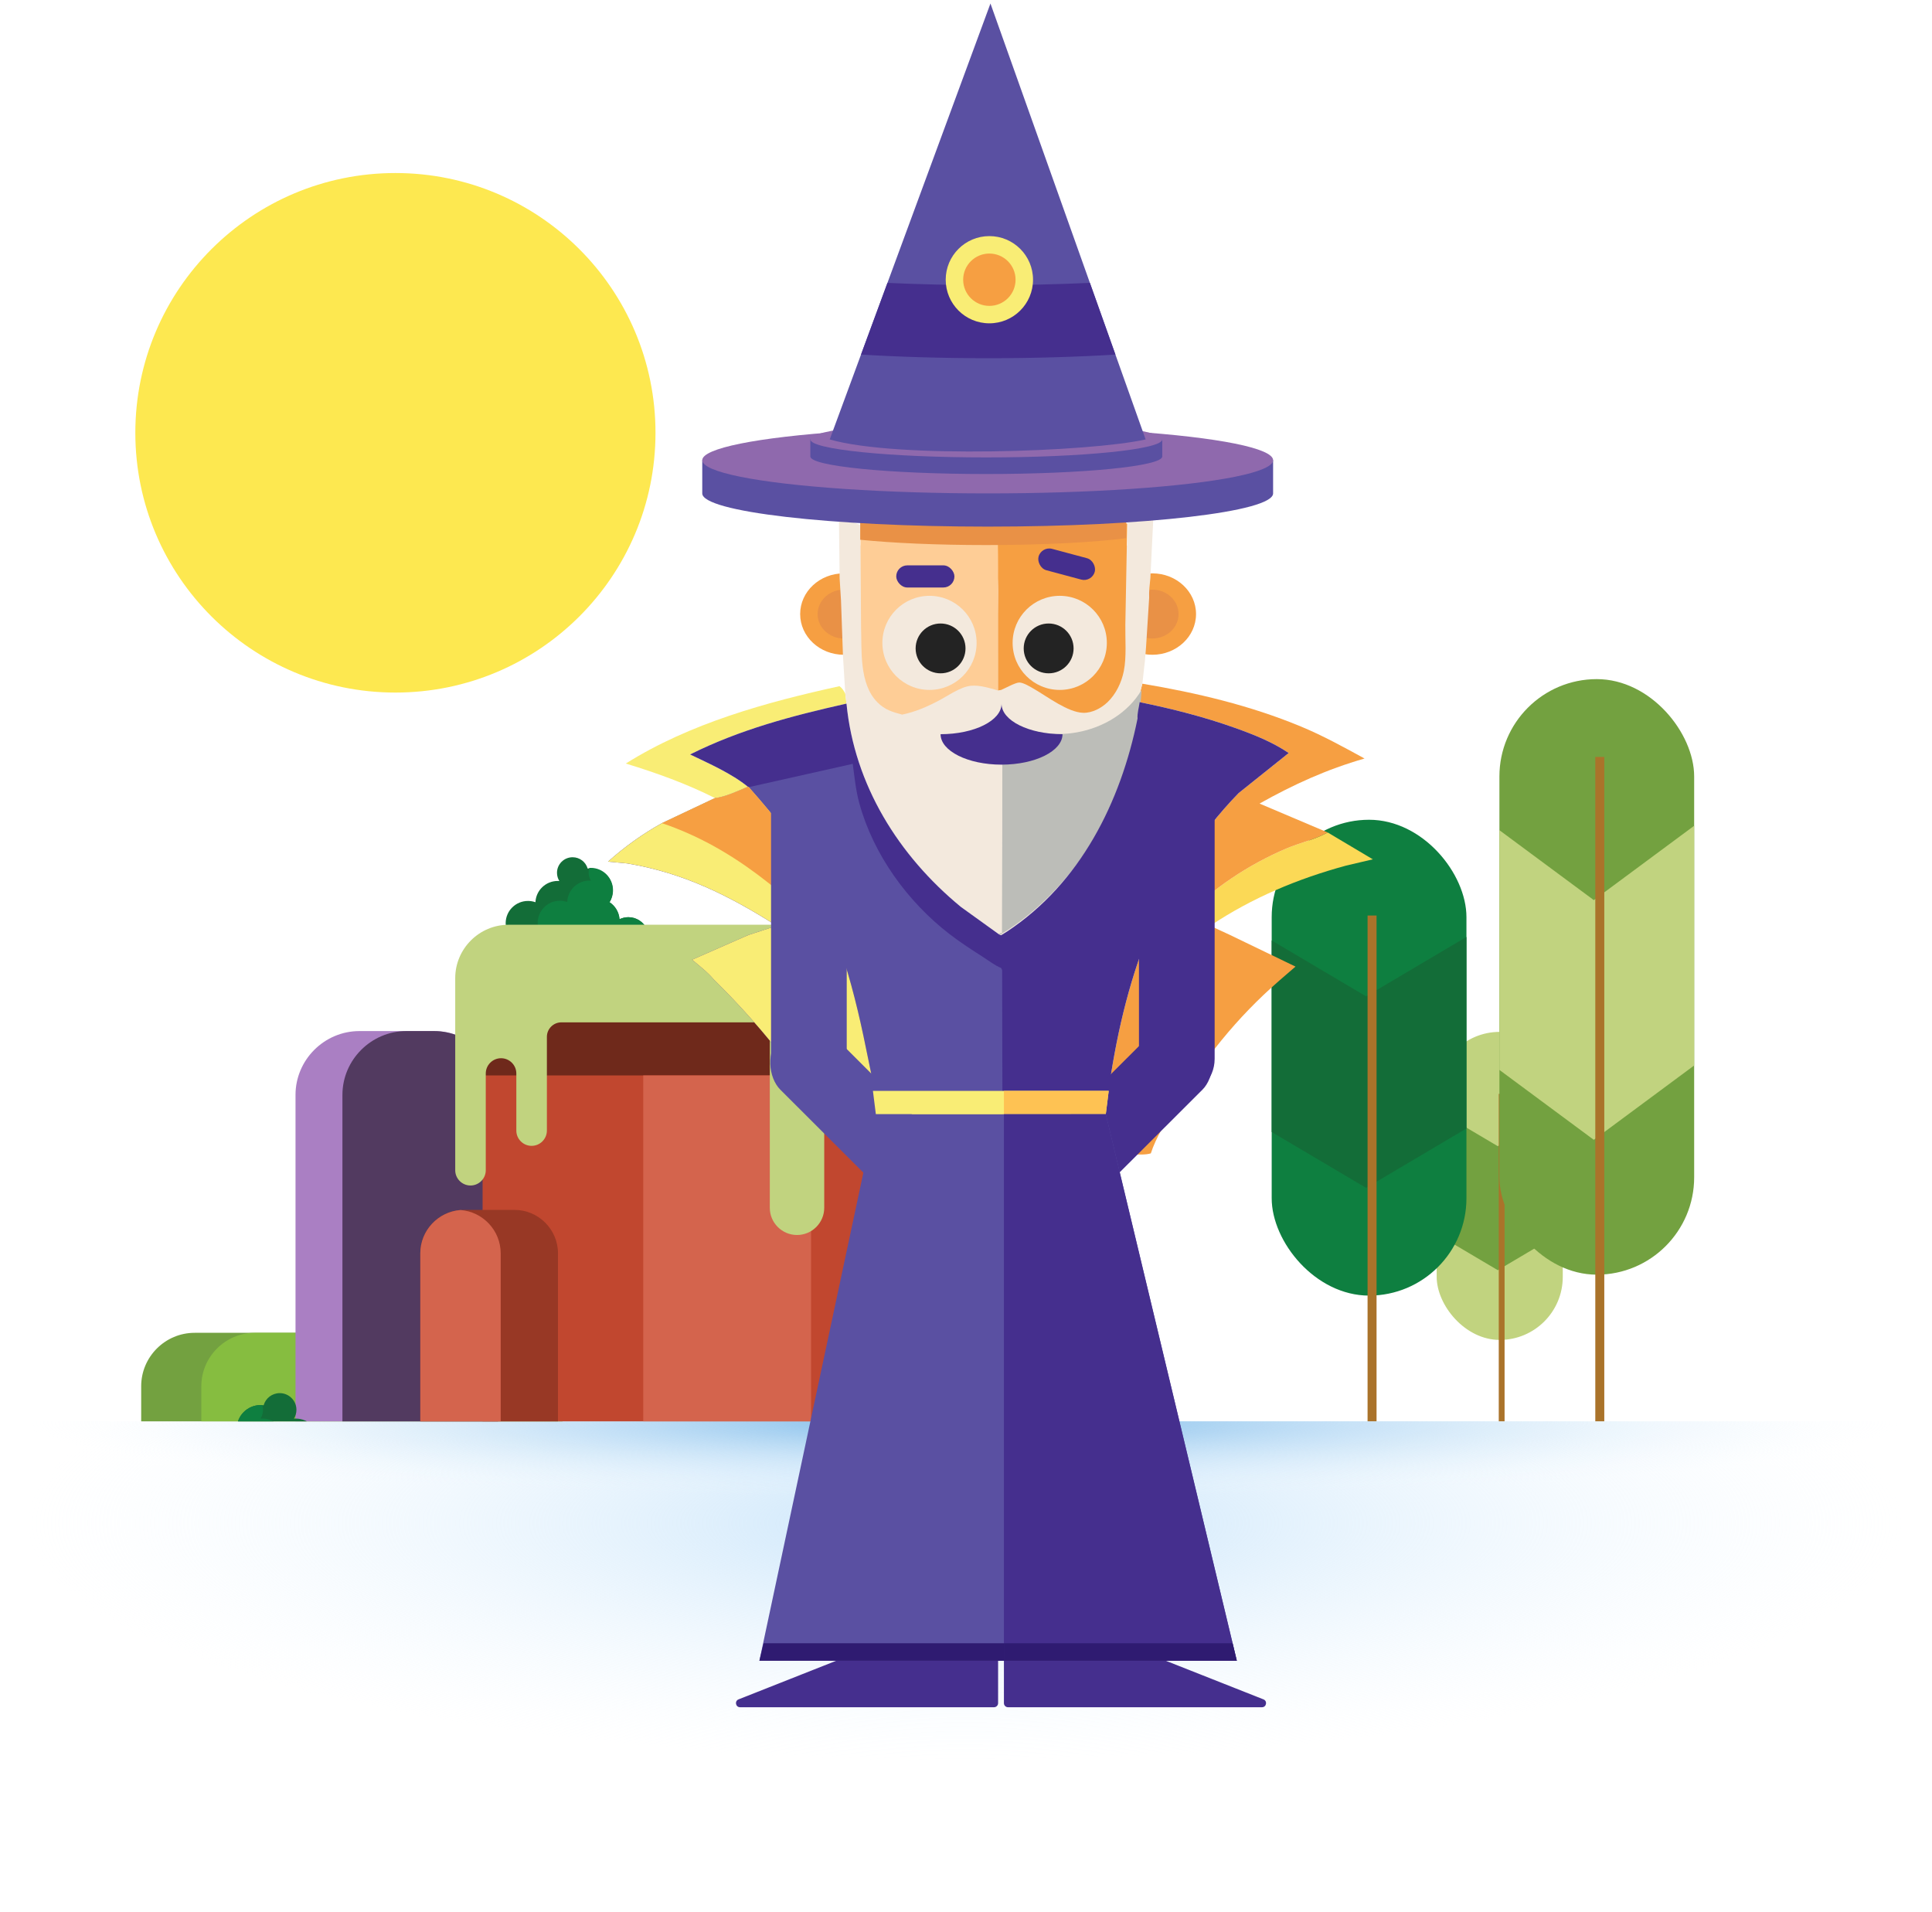 <svg width="474" height="469" viewBox="0 0 474 469" fill="none" xmlns="http://www.w3.org/2000/svg">
<g clip-path="url(#clip0_649_9290)">
<rect y="314.09" width="473.436" height="119.269" fill="url(#paint0_radial_649_9290)"/>
<rect x="-0.282" y="329.84" width="474" height="38" fill="url(#paint1_radial_649_9290)"/>
</g>
<g filter="url(#filter0_f_649_9290)">
<rect x="352.479" y="253.149" width="30.933" height="75.574" rx="15.467" fill="#C1D37F"/>
<path fill-rule="evenodd" clip-rule="evenodd" d="M352.479 302.741V272.322L367.47 281.195L383.412 271.76V302.179L367.47 311.614L352.479 302.741Z" fill="#73A140"/>
<rect x="367.708" y="268.359" width="1.428" height="80.327" fill="#AA732A"/>
</g>
<rect x="311.999" y="201.112" width="47.782" height="116.737" rx="23.891" fill="#0E7F40"/>
<path fill-rule="evenodd" clip-rule="evenodd" d="M311.998 277.715V230.726L335.155 244.432L359.781 229.857V276.846L335.155 291.42L311.998 277.715Z" fill="#136D38"/>
<rect x="335.521" y="224.606" width="2.205" height="124.079" fill="#AA732A"/>
<rect x="367.868" y="166.608" width="47.782" height="146.105" rx="23.891" fill="#73A140"/>
<path fill-rule="evenodd" clip-rule="evenodd" d="M367.869 262.482V203.672L391.025 220.825L415.652 202.583V261.392L391.025 279.634L367.869 262.482Z" fill="#C1D37F"/>
<rect x="391.393" y="185.696" width="2.205" height="162.992" fill="#AA732A"/>
<g clip-path="url(#clip1_649_9290)">
<path fill-rule="evenodd" clip-rule="evenodd" d="M47.759 326.978H124.886C132.101 326.978 138.008 332.865 138.008 340.083V372.037H34.638V340.083C34.638 332.865 40.532 326.978 47.759 326.978Z" fill="#73A140"/>
<path fill-rule="evenodd" clip-rule="evenodd" d="M62.514 326.978H124.883C132.1 326.978 138.007 332.866 138.007 340.083V372.439H49.394L49.394 340.083C49.394 332.866 55.285 326.978 62.514 326.978Z" fill="#86BD40"/>
<path fill-rule="evenodd" clip-rule="evenodd" d="M72.502 360.772H122.174L122.174 268.613C122.174 259.998 115.112 252.952 106.492 252.952H88.185C79.569 252.952 72.502 260.011 72.502 268.613V360.772Z" fill="#AA7FC3"/>
<path fill-rule="evenodd" clip-rule="evenodd" d="M84.011 361.175H122.174V268.613C122.174 259.998 115.112 252.952 106.496 252.952H99.693C91.081 252.952 84.011 260.01 84.011 268.613V361.175Z" fill="#523A60"/>
<path fill-rule="evenodd" clip-rule="evenodd" d="M54.01 357.57C54.849 357.57 55.639 357.762 56.345 358.104C56.485 356.24 57.497 354.621 58.977 353.652C58.413 352.753 58.086 351.689 58.086 350.551C58.086 347.32 60.708 344.702 63.943 344.702C64.194 344.702 64.441 344.718 64.685 344.748C65.173 343.032 66.754 341.776 68.628 341.776C70.894 341.776 72.729 343.609 72.729 345.87C72.729 346.664 72.502 347.405 72.111 348.033C72.251 348.022 72.391 348.018 72.534 348.018C75.684 348.018 78.253 350.501 78.383 353.616C78.997 353.399 79.655 353.281 80.342 353.281C83.577 353.281 86.198 355.9 86.198 359.13C86.198 359.671 86.125 360.193 85.988 360.69H49.139C49.986 358.848 51.849 357.57 54.01 357.57Z" fill="#136D38"/>
<path fill-rule="evenodd" clip-rule="evenodd" d="M54.01 357.57C54.849 357.57 55.639 357.763 56.345 358.105C56.485 356.241 57.497 354.621 58.977 353.652C58.413 352.753 58.086 351.69 58.086 350.551C58.086 347.32 60.708 344.702 63.943 344.702C64.084 344.702 64.224 344.707 64.364 344.717C64.47 345.083 64.529 345.47 64.529 345.87C64.529 346.664 64.303 347.405 63.911 348.033C64.052 348.022 64.192 348.018 64.335 348.018C67.485 348.018 70.053 350.502 70.184 353.617C70.797 353.399 71.456 353.281 72.143 353.281C75.378 353.281 77.999 355.9 77.999 359.13C77.999 359.671 77.926 360.194 77.788 360.69H49.139C49.986 358.849 51.849 357.57 54.01 357.57Z" fill="#0E7F40"/>
<path fill-rule="evenodd" clip-rule="evenodd" d="M154.152 225.025C153.369 225.025 152.63 225.205 151.969 225.523C151.839 223.786 150.892 222.277 149.51 221.374C150.037 220.536 150.342 219.545 150.342 218.484C150.342 215.474 147.891 213.033 144.867 213.033C144.632 213.033 144.402 213.049 144.174 213.077C143.717 211.477 142.24 210.307 140.488 210.307C138.37 210.307 136.654 212.015 136.654 214.123C136.654 214.862 136.867 215.552 137.232 216.137C137.101 216.128 136.97 216.124 136.837 216.124C133.892 216.124 131.491 218.438 131.368 221.341C130.795 221.138 130.179 221.028 129.538 221.028C126.514 221.028 124.063 223.469 124.063 226.479C124.063 226.983 124.132 227.47 124.26 227.933H158.706C157.914 226.217 156.173 225.025 154.152 225.025Z" fill="#136D38"/>
<path fill-rule="evenodd" clip-rule="evenodd" d="M154.182 225.004C153.404 225.004 152.67 225.185 152.014 225.506C151.884 223.755 150.944 222.235 149.571 221.324C150.095 220.48 150.397 219.481 150.397 218.412C150.397 215.378 147.963 212.918 144.959 212.918C144.828 212.918 144.698 212.923 144.568 212.933C144.469 213.276 144.415 213.64 144.415 214.016C144.415 214.761 144.625 215.457 144.988 216.047C144.858 216.037 144.728 216.033 144.595 216.033C141.67 216.033 139.285 218.365 139.163 221.291C138.595 221.087 137.982 220.976 137.345 220.976C134.341 220.976 131.907 223.435 131.907 226.469C131.907 226.977 131.975 227.467 132.103 227.934H158.706C157.919 226.205 156.19 225.004 154.182 225.004Z" fill="#0E7F40"/>
<path d="M218.161 243.253H118.4V348.89H218.161V243.253Z" fill="#C1472F"/>
<path d="M218.161 243.253H118.4V263.834H218.161V243.253Z" fill="#6F291B"/>
<path d="M198.992 263.834H157.815V348.891H198.992V263.834Z" fill="#D4644D"/>
<path fill-rule="evenodd" clip-rule="evenodd" d="M124.806 226.867H215.788C223.003 226.867 228.909 232.752 228.909 239.971V313.639C228.909 317.306 225.907 320.305 222.24 320.305H222.236C218.561 320.305 215.563 317.308 215.563 313.639V271.369C215.563 267.704 212.561 264.708 208.891 264.708C205.216 264.708 202.218 267.704 202.218 271.369V296.322C202.218 299.99 199.216 302.983 195.541 302.983C191.867 302.983 188.865 299.99 188.865 296.322V254.367C188.865 252.41 187.267 250.813 185.312 250.813H137.73C135.773 250.813 134.174 252.41 134.174 254.367V277.369C134.174 279.43 132.488 281.111 130.424 281.111H130.424C128.361 281.111 126.677 279.43 126.677 277.369V263.356C126.677 261.297 124.991 259.614 122.929 259.614H122.927C120.867 259.614 119.181 261.297 119.181 263.356V287.094C119.181 289.155 117.496 290.838 115.433 290.838H115.431C113.37 290.838 111.685 289.154 111.685 287.094V239.971C111.685 232.752 117.578 226.867 124.806 226.867Z" fill="#C1D37F"/>
<path fill-rule="evenodd" clip-rule="evenodd" d="M103.117 348.89H136.897V307.475C136.897 301.615 132.098 296.824 126.232 296.824H113.78C107.916 296.824 103.117 301.617 103.117 307.475V348.89Z" fill="#983825"/>
<path fill-rule="evenodd" clip-rule="evenodd" d="M103.117 348.89H122.841V307.475C122.841 301.884 118.474 297.266 112.979 296.854C107.486 297.266 103.117 301.886 103.117 307.475V348.89Z" fill="#D4644D"/>
</g>
<ellipse cx="97.011" cy="106.178" rx="63.808" ry="63.728" fill="#FDE850"/>
<ellipse cx="282.725" cy="150.648" rx="10.712" ry="9.986" fill="#F69F42"/>
<ellipse cx="282.725" cy="150.65" rx="6.427" ry="5.992" fill="#E99146"/>
<ellipse cx="207.025" cy="150.648" rx="10.712" ry="9.986" fill="#F69F42"/>
<ellipse cx="207.025" cy="150.65" rx="6.427" ry="5.992" fill="#E99146"/>
<path d="M181.198 416.906L243.508 392.272C244.165 392.013 244.876 392.497 244.876 393.202V417.836C244.876 418.388 244.428 418.836 243.876 418.836H181.566C180.463 418.836 180.172 417.312 181.198 416.906Z" fill="#452F8E"/>
<path d="M309.981 416.906L247.671 392.272C247.015 392.013 246.304 392.496 246.304 393.202V417.836C246.304 418.388 246.752 418.836 247.304 418.836H309.614C310.717 418.836 311.008 417.311 309.981 416.906Z" fill="#452F8E"/>
<path d="M325.743 204.232L336.814 210.819L330.284 212.349C318.35 215.59 307.224 220.247 296.909 227.127C295.224 227.514 292.104 226.064 290.395 225.496V225.24C297.503 217.974 306.289 212.11 315.668 208.133C318.864 206.779 322.41 206.017 325.457 204.388L325.743 204.232Z" fill="#FBD956"/>
<path d="M175.424 195.79C168.345 192.234 161.101 189.64 153.538 187.318C169.267 177.441 188.001 172.272 205.958 168.341C206.666 168.871 206.967 169.401 207.383 170.171L207.678 172.618C194.31 175.619 181.627 178.942 169.304 185.09C173.982 187.34 179.444 189.731 183.483 193.013C181.2 193.989 177.857 195.558 175.424 195.79Z" fill="#F9ED75"/>
<path d="M280.271 167.73C293.547 169.961 306.703 173.059 319.17 178.234C324.558 180.471 329.671 183.285 334.777 186.087C325.494 188.759 317.434 192.422 309.017 197.14L325.744 204.232L325.458 204.388C322.411 206.017 318.865 206.779 315.669 208.133C306.289 212.11 297.504 217.974 290.395 225.239V225.496C292.105 226.064 295.225 227.514 296.91 227.126L301.672 229.329L317.841 237.132L313.902 240.538C303.364 249.714 295.368 259.77 288.152 271.723C286.044 275.21 283.599 279.077 282.344 282.959C280.968 283.367 279.386 283.211 277.961 283.216L270.198 283.226L271.342 273.823C271.854 272.292 271.739 270.256 271.836 268.633C275.56 241.064 284.091 214.889 303.896 194.558L316.171 184.736C312.18 182.026 307.574 180.211 303.055 178.594C295.405 175.854 287.569 173.883 279.613 172.256L279.746 169.739L280.271 167.73Z" fill="#F69F42"/>
<path d="M282.424 126.408L282.997 126.375L282.233 141.842C282.06 143.454 281.869 145.046 281.937 146.671L281.166 158.877L280.912 162.008L280.27 167.733L279.745 169.742L279.613 172.259C279.447 173.432 278.974 175.121 279.091 176.265C274.937 196.837 265.087 216.605 247.1 228.517L245.62 229.443L245.136 229.256L235.765 222.509C220.449 209.916 209.619 192.574 207.678 172.618L207.384 170.171L206.824 161.062L206.333 147.308L205.997 141.923L205.881 131.855L205.838 127.224C206.954 127.025 209.78 128.374 210.971 128.775L211.087 133.784C222.094 136.105 233.239 139.556 244.56 139.713L244.766 139.65C246.697 139.687 248.561 139.607 250.481 139.406C251.807 139.268 253.319 138.918 254.625 139.198L254.739 139.218L259.158 138.866C260.253 138.101 262.268 137.791 263.576 137.427C267.918 136.215 272.275 135.298 276.559 133.856L276.709 127.975L282.424 126.408Z" fill="#F3E9DD"/>
<path d="M276.559 128.422L276.093 153.237C276.037 156.853 276.416 161.121 275.719 164.621C275.161 167.432 273.799 170.288 271.706 172.284C270.168 173.746 267.939 174.928 265.77 174.874C262.03 174.781 257.008 170.936 253.756 169.054C252.871 168.545 251.116 167.458 250.089 167.441C249.164 167.426 246.601 168.851 245.599 169.271L244.84 169.382L244.831 150.759C244.828 147.129 245.057 143.307 244.561 139.711L244.767 128.422C255.676 128.632 265.77 128.422 276.559 128.422Z" fill="#F69F42"/>
<rect width="14.276" height="5.433" rx="2.716" transform="matrix(0.966 0.259 -0.259 0.966 255.504 133.947)" fill="#452F8E"/>
<path fill-rule="evenodd" clip-rule="evenodd" d="M247.436 228.03C266.284 215.547 278.9 191.724 280.081 169.255C273.482 180.474 255.978 183.69 245.925 175.47C245.925 195.16 245.89 212.926 245.826 228.917C245.552 228.859 245.29 228.959 245.04 229.205H245.825C245.826 229.109 245.826 229.013 245.826 228.917C245.869 228.926 245.913 228.939 245.956 228.956L247.436 228.03Z" fill="#BCBDB8"/>
<path fill-rule="evenodd" clip-rule="evenodd" d="M230.764 180.121C230.764 180.121 230.764 180.121 230.764 180.121C230.764 184.247 237.46 187.591 245.721 187.591C253.981 187.591 260.678 184.247 260.678 180.121L260.678 180.121H260.678C252.418 180.121 245.722 176.777 245.721 172.652C245.72 172.652 245.72 172.652 245.72 172.652C245.719 176.777 239.023 180.121 230.764 180.121Z" fill="#452F8E"/>
<path d="M211.087 128.348C222.604 128.348 233.239 128.192 244.56 128.348C245.057 131.944 244.828 147.127 244.831 150.758L244.84 169.381C242.707 168.797 240.387 168.024 238.155 168.246C235.699 168.491 232.598 170.678 230.376 171.848C227.411 173.407 224.638 174.622 221.343 175.315C218.875 174.661 217.094 174.132 215.255 172.282C210.78 167.773 211.451 159.691 211.254 153.866L211.087 128.348Z" fill="#FECD96"/>
<rect x="219.884" y="138.699" width="14.277" height="5.432" rx="2.716" fill="#452F8E"/>
<ellipse cx="228.042" cy="157.716" rx="11.558" ry="11.543" fill="#F3E9DD"/>
<ellipse cx="230.761" cy="159.075" rx="6.119" ry="6.112" fill="#232323"/>
<ellipse cx="11.558" cy="11.543" rx="11.558" ry="11.543" transform="matrix(-1 0 0 1 271.554 146.173)" fill="#F3E9DD"/>
<ellipse cx="6.119" cy="6.112" rx="6.119" ry="6.112" transform="matrix(-1 0 0 1 263.396 152.963)" fill="#232323"/>
<path d="M279.612 172.257C287.568 173.885 295.404 175.856 303.054 178.595C307.572 180.212 312.179 182.027 316.17 184.737L303.895 194.559C284.09 214.89 275.559 241.065 271.834 268.634C271.738 270.257 271.852 272.293 271.341 273.824L270.197 283.228C268.333 283.022 266.24 283.211 264.353 283.21C258.314 283.21 251.935 283.631 245.94 282.999L217.2 283.028L207.836 283.022C198.762 267.024 188.235 253.19 175.091 240.269C173.558 238.451 171.617 236.976 169.799 235.449L183.602 229.393L190.552 227.119C178.859 219.701 167.665 214.124 153.89 211.826L149.178 211.388C153.108 207.833 157.76 204.512 162.4 201.944L175.424 195.789C177.856 195.556 181.2 193.987 183.483 193.011C179.444 189.73 173.982 187.338 169.304 185.088C181.627 178.941 194.31 175.617 207.678 172.616C209.619 192.572 220.449 209.913 235.764 222.507L245.136 229.253L245.62 229.441L247.099 228.515C265.086 216.603 274.936 196.835 279.091 176.263C278.973 175.119 279.447 173.43 279.612 172.257Z" fill="#452F8E"/>
<path d="M245.933 268.662L271.835 268.632C271.739 270.255 271.853 272.29 271.342 273.822L245.915 273.759L245.933 268.662Z" fill="#FEC253"/>
<path d="M245.914 273.757L271.341 273.82L270.196 283.224C268.332 283.019 266.239 283.208 264.352 283.206C258.314 283.206 251.934 283.628 245.94 282.996C246.258 280.057 245.932 276.736 245.914 273.757Z" fill="#452F8E"/>
<path d="M183.712 193.11L209.217 187.391C209.641 190.626 209.965 193.921 210.831 197.075C214.293 209.67 222.652 221.205 232.964 229.165C235.601 231.2 238.449 233.03 241.25 234.83C242.579 235.683 244.161 236.899 245.615 237.468L245.864 237.996L245.933 268.664L214.514 268.714C214.192 264.946 213.236 261.022 212.491 257.312C210.818 248.96 208.772 240.523 206.025 232.452C203.151 222.995 198.63 212.986 193.112 204.793C190.332 200.664 186.994 196.844 183.712 193.11Z" fill="#5A50A2"/>
<path d="M183.483 193.011L183.711 193.11C186.994 196.843 190.331 200.664 193.111 204.792C198.63 212.986 203.151 222.994 206.024 232.452C208.771 240.522 210.817 248.959 212.491 257.312C213.235 261.021 214.191 264.945 214.513 268.713L245.933 268.664L245.915 273.76C245.933 276.739 246.259 280.059 245.94 282.999L217.2 283.027L207.836 283.021C198.762 267.023 188.235 253.189 175.091 240.269C173.558 238.451 171.617 236.975 169.799 235.448L183.602 229.392L190.552 227.118C178.859 219.701 167.665 214.124 153.89 211.825L149.178 211.387C153.108 207.832 157.76 204.511 162.4 201.943L175.424 195.788C177.856 195.555 181.2 193.987 183.483 193.011Z" fill="#F9ED75"/>
<rect width="18.557" height="81.364" rx="9.278" transform="matrix(0.708 0.707 -0.708 0.707 288.441 247.651)" fill="#452F8E"/>
<rect width="18.557" height="81.364" rx="9.278" transform="matrix(-0.708 0.707 0.708 0.707 198.016 247.651)" fill="#5A50A2"/>
<path d="M183.483 193.012L183.712 193.112C186.994 196.845 190.332 200.666 193.112 204.794C198.63 212.987 203.151 222.996 206.024 232.453C192.969 219.597 180.094 207.927 162.4 201.945L175.424 195.79C177.857 195.557 181.201 193.988 183.483 193.012Z" fill="#F69F42"/>
<path d="M189.171 193.442H207.739V259.765C207.739 264.892 203.582 269.049 198.455 269.049C193.328 269.049 189.171 264.892 189.171 259.765V193.442Z" fill="#5A50A2"/>
<path d="M279.436 190.59H298.004V259.766C298.004 264.893 293.847 269.05 288.72 269.05C283.592 269.05 279.436 264.893 279.436 259.766V190.59Z" fill="#452F8E"/>
<path fill-rule="evenodd" clip-rule="evenodd" d="M276.312 125.116H271.739L276.312 126.583V125.116ZM276.312 126.809C268.424 125.78 255.981 125.116 241.98 125.116C229.85 125.116 218.888 125.615 211.046 126.417V132.417C218.888 133.219 229.85 133.718 241.98 133.718C255.981 133.718 268.424 133.054 276.312 132.025V126.809ZM212.221 125.116L211.046 125.493V125.116H212.221Z" fill="#E99146"/>
<path fill-rule="evenodd" clip-rule="evenodd" d="M312.345 121.046C312.345 125.546 280.994 129.195 242.319 129.195C203.645 129.195 172.293 125.546 172.293 121.046V112.897H194.049L184.628 116.426C197.258 114.294 218.386 112.897 242.319 112.897C266.252 112.897 287.381 114.294 300.011 116.426L290.59 112.897H312.346L312.345 121.046Z" fill="#5A50A2"/>
<ellipse cx="242.319" cy="112.898" rx="70.026" ry="8.149" fill="#8F69AD"/>
<path fill-rule="evenodd" clip-rule="evenodd" d="M285.152 111.99C285.152 114.365 265.823 116.291 241.98 116.291C218.137 116.291 198.809 114.365 198.809 111.99V107.689H212.221L206.413 109.552C214.199 108.427 227.225 107.689 241.98 107.689C256.734 107.689 269.76 108.427 277.546 109.551L271.739 107.689H285.151V111.974C285.152 111.979 285.152 111.985 285.152 111.99Z" fill="#5A50A2"/>
<ellipse cx="241.98" cy="107.805" rx="43.172" ry="4.414" fill="#8F69AD"/>
<path d="M243 0.86L203.567 107.806C219.884 112.559 267.475 110.861 281.072 107.806L243 0.86Z" fill="#5A50A2"/>
<path d="M267.398 69.396C259.682 69.752 251.282 69.949 242.494 69.949C233.758 69.949 225.406 69.755 217.727 69.402L211.243 86.988C220.607 87.558 231.232 87.879 242.494 87.879C253.723 87.879 264.318 87.559 273.663 86.993L267.398 69.396Z" fill="#452F8E"/>
<ellipse cx="242.733" cy="68.622" rx="10.712" ry="10.699" fill="#F9ED75"/>
<ellipse cx="242.733" cy="68.623" rx="6.427" ry="6.42" fill="#F69F42"/>
<path d="M214.88 273.33H271.299L303.436 407.425H186.313L214.88 273.33Z" fill="#5A50A2"/>
<path d="M214.166 267.624H272.013L271.299 273.33H214.88L214.166 267.624Z" fill="#F9ED75"/>
<path d="M246.303 267.624H272.013L271.298 273.33H246.303V267.624Z" fill="#FEC253"/>
<path fill-rule="evenodd" clip-rule="evenodd" d="M246.304 407.422H303.437L271.3 273.327H246.304V407.422Z" fill="#452F8E"/>
<path d="M246.303 403.144V407.424H303.436L302.41 403.144H246.303Z" fill="#2F1B71"/>
<path d="M246.303 403.144V407.424H186.313L187.339 403.144H246.303Z" fill="#2F1B71"/>
<defs>
<filter id="filter0_f_649_9290" x="351.983" y="252.653" width="31.925" height="96.528" filterUnits="userSpaceOnUse" color-interpolation-filters="sRGB">
<feFlood flood-opacity="0" result="BackgroundImageFix"/>
<feBlend mode="normal" in="SourceGraphic" in2="BackgroundImageFix" result="shape"/>
<feGaussianBlur stdDeviation="0.248" result="effect1_foregroundBlur_649_9290"/>
</filter>
<radialGradient id="paint0_radial_649_9290" cx="0" cy="0" r="1" gradientUnits="userSpaceOnUse" gradientTransform="translate(236.718 373.725) scale(231.255 58.258)">
<stop stop-color="#C8E4FA"/>
<stop offset="1" stop-color="#F1F9FF" stop-opacity="0"/>
</radialGradient>
<radialGradient id="paint1_radial_649_9290" cx="0" cy="0" r="1" gradientUnits="userSpaceOnUse" gradientTransform="translate(236.718 348.84) scale(231.531 18.561)">
<stop stop-color="#77B7E8"/>
<stop offset="1" stop-color="#F1F9FF" stop-opacity="0"/>
</radialGradient>
<clipPath id="clip0_649_9290">
<rect width="474" height="120.173" fill="white" transform="translate(0 348.688)"/>
</clipPath>
<clipPath id="clip1_649_9290">
<rect width="194.158" height="138.396" fill="white" transform="translate(34.638 210.307)"/>
</clipPath>
</defs>
</svg>

